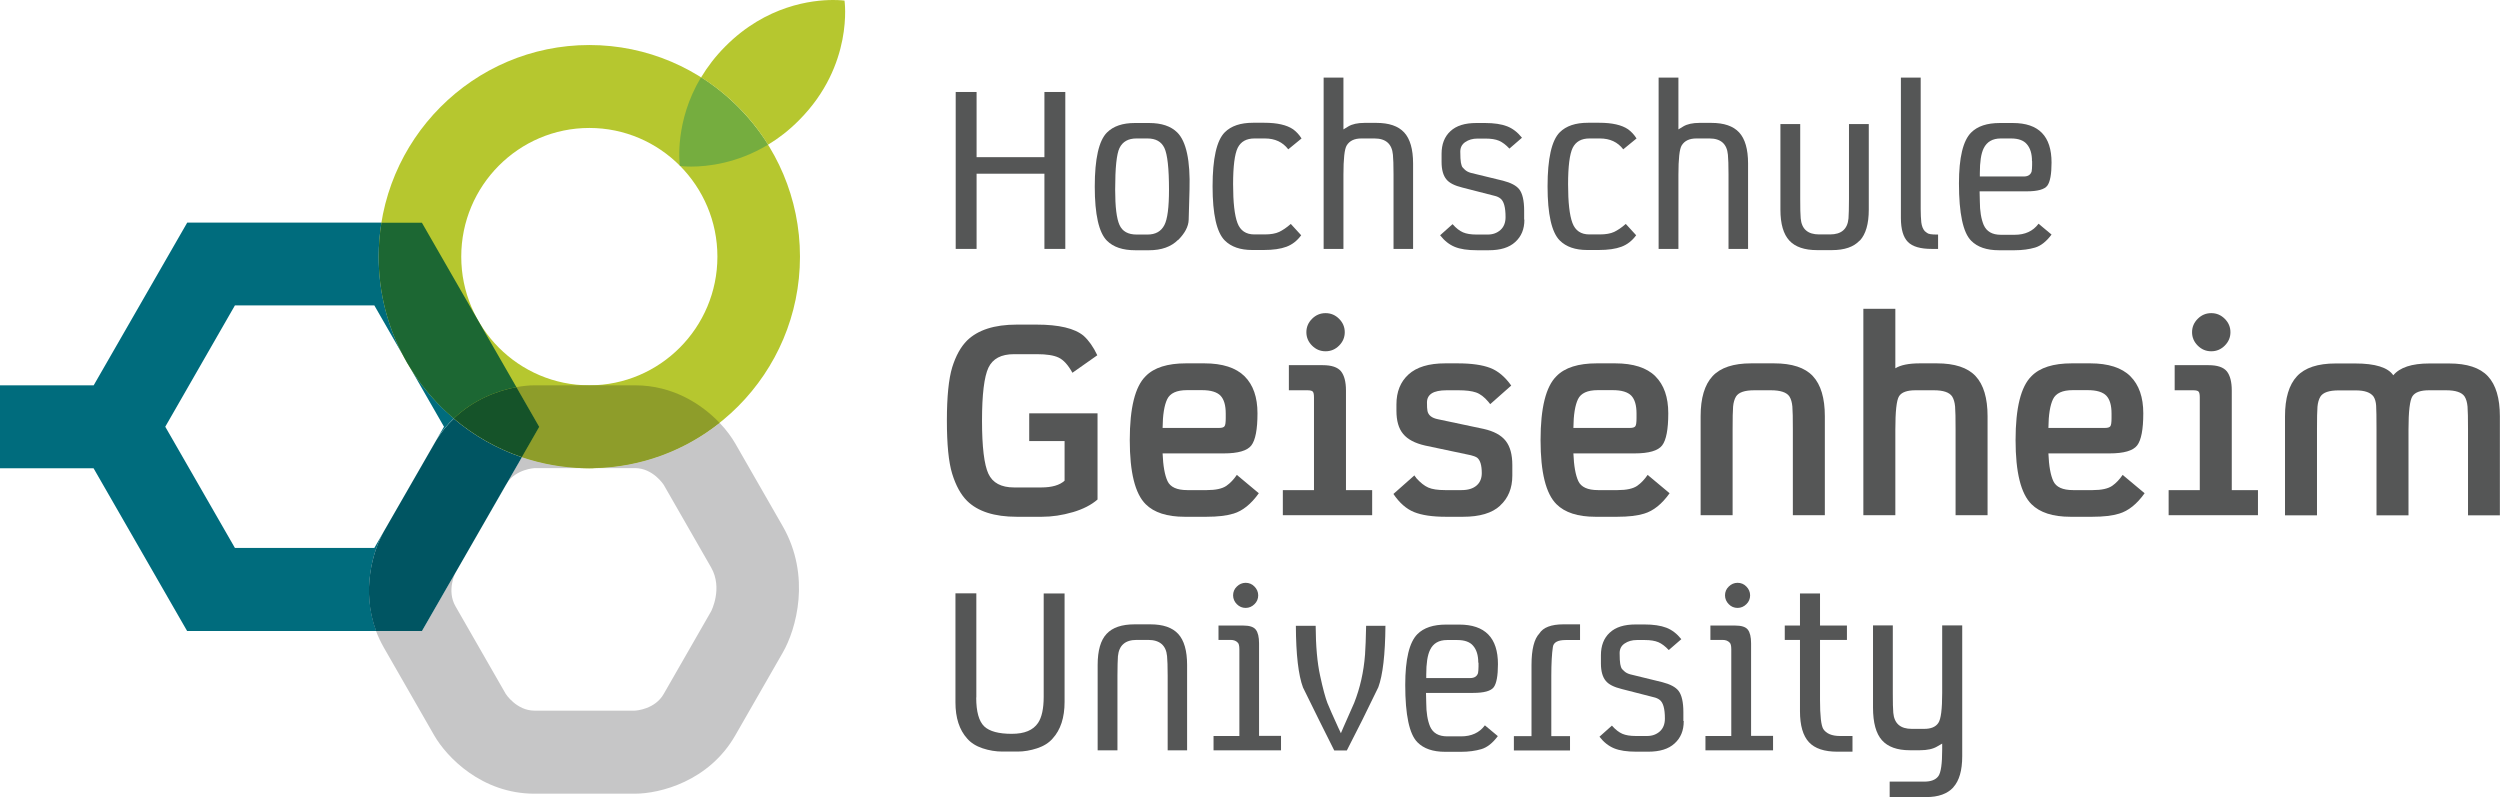<?xml version="1.0" encoding="UTF-8"?>
<svg id="Ebene_2" data-name="Ebene 2" xmlns="http://www.w3.org/2000/svg" viewBox="0 0 207.1 66.04">
  <defs>
    <style>
      .cls-1 {
        fill: #1c6733;
      }

      .cls-1, .cls-2, .cls-3, .cls-4, .cls-5, .cls-6, .cls-7, .cls-8, .cls-9 {
        stroke-width: 0px;
      }

      .cls-2 {
        fill: #005562;
      }

      .cls-3 {
        fill: #b6c72f;
      }

      .cls-4 {
        fill: #555656;
      }

      .cls-5 {
        fill: #155329;
      }

      .cls-6 {
        fill: #75ad3f;
      }

      .cls-7 {
        fill: #006c7d;
      }

      .cls-8 {
        fill: #8e9d2a;
      }

      .cls-9 {
        fill: #c6c6c7;
      }
    </style>
  </defs>
  <g id="Ebene_1-2" data-name="Ebene 1">
    <g>
      <path class="cls-3" d="M48.82,38.79c-9.62,0-17.45-7.86-17.45-17.53S39.2,3.73,48.82,3.73s17.45,7.86,17.45,17.53-7.83,17.53-17.45,17.53M48.82,10.6c-5.85,0-10.61,4.78-10.61,10.66s4.76,10.66,10.61,10.66,10.61-4.78,10.61-10.66-4.76-10.66-10.61-10.66"/>
      <path class="cls-9" d="M52.61,65.75h-8.33c-4.38,0-7.28-3.04-8.31-4.83l-4.17-7.27c-.26-.46-.48-.92-.65-1.38h3.8l3.64-6.33-.86,1.5s-.75,1.47,0,2.78l4.17,7.27s.89,1.38,2.38,1.38h8.28c.18,0,1.71-.13,2.42-1.38l3.93-6.85s.99-1.9,0-3.63l-3.93-6.85s-.88-1.38-2.38-1.38h-3.43c3.93-.08,7.55-1.47,10.44-3.75.58.6,1.01,1.21,1.3,1.71l3.93,6.85c2.37,4.14,1.12,8.54,0,10.48l-3.93,6.85c-2.18,3.81-6.25,4.83-8.31,4.83M32.69,42.46l3.28-5.72c.06-.11.13-.22.2-.33l-3.48,6.05M42,40l1.23-2.14c1.65.56,3.42.88,5.25.92h-4.2s-1.5.07-2.28,1.22M48.82,31.92c-.09,0-.18,0-.27,0h.53c-.09,0-.18,0-.27,0"/>
      <path class="cls-8" d="M49.17,38.79h-.7c-1.83-.04-3.59-.36-5.25-.92l1.44-2.51-1.89-3.29c.56-.1,1.07-.15,1.5-.15h4.28c.09,0,.18,0,.27,0s.18,0,.27,0h3.52c3.14,0,5.53,1.57,7,3.11-2.89,2.29-6.5,3.68-10.44,3.75"/>
      <path class="cls-7" d="M31.15,52.27h-15.65l-7.75-13.48H0v-6.87h7.76l7.75-13.48h16.09c-.15.92-.23,1.86-.23,2.82,0,5.37,2.42,10.19,6.22,13.4-.52.5-1,1.07-1.42,1.74l.61-1.05-5.77-10.05h-11.55l-5.77,10.05,5.77,10.04h11.55l1.69-2.94-.89,1.55c-.9,1.57-1.9,4.89-.65,8.25M38.59,45.94l3.31-5.77c.03-.06.07-.11.1-.16l-3.41,5.93"/>
      <path class="cls-1" d="M37.59,34.67c-3.8-3.22-6.22-8.03-6.22-13.4,0-.96.08-1.9.23-2.82h3.35l7.83,13.62c-1.58.29-3.56,1.04-5.19,2.6"/>
      <path class="cls-2" d="M34.95,52.27h-3.8c-1.25-3.36-.25-6.68.65-8.25l.89-1.55,3.48-6.05c.42-.67.9-1.25,1.42-1.74,1.65,1.4,3.56,2.49,5.64,3.2l-1.23,2.14c-.04.05-.07.11-.1.16l-3.31,5.77-3.64,6.33"/>
      <path class="cls-5" d="M43.23,37.87c-2.08-.71-3.99-1.8-5.64-3.2,1.63-1.56,3.61-2.31,5.19-2.6l1.89,3.29-1.44,2.51"/>
      <path class="cls-3" d="M56.35,13.75s-.01,0-.01,0c0,0,0,0,0-.01,0,0,.01.01.02.02M63.63,11.99c-1.4-2.26-3.3-4.17-5.55-5.58.52-.86,1.17-1.73,2.01-2.57,3.38-3.4,7.19-3.84,8.92-3.84.6,0,.95.05.95.05,0,0,.79,5.34-3.77,9.91-.84.85-1.71,1.51-2.57,2.03"/>
      <path class="cls-6" d="M57.28,13.8c-.53,0-.87-.04-.94-.05,0,0-.01-.01-.02-.02-.03-.24-.44-3.67,1.75-7.32,2.24,1.42,4.14,3.33,5.55,5.58-2.58,1.56-5.05,1.81-6.35,1.81"/>
      <g>
        <path class="cls-4" d="M88.25,20.62h-1.73v-6.23h-5.62v6.23h-1.73V7.62h1.73v5.4h5.62v-5.4h1.73v13Z"/>
        <path class="cls-4" d="M97.58,19.88c-.56.56-1.36.85-2.39.85h-1.15c-1.03,0-1.81-.26-2.34-.79-.67-.67-1.01-2.17-1.01-4.48s.34-3.81,1.01-4.48c.53-.53,1.3-.79,2.3-.79h1.19c1.03,0,1.81.26,2.34.79.74.74,1.08,2.32,1.01,4.72l-.07,2.52c-.02.55-.32,1.11-.88,1.67ZM96.46,12.26c-.25-.53-.72-.79-1.4-.79h-.92c-.67,0-1.14.26-1.4.79-.24.49-.36,1.64-.36,3.46,0,1.42.12,2.39.36,2.92.24.53.71.79,1.42.79h.9c.66,0,1.13-.26,1.4-.79.25-.48.38-1.45.38-2.92,0-1.78-.13-2.93-.38-3.46Z"/>
        <path class="cls-4" d="M104.78,11.47h-.86c-.67,0-1.13.26-1.39.78-.25.52-.38,1.53-.38,3.02s.12,2.56.36,3.2.71.95,1.4.95h.86c.5,0,.9-.07,1.2-.21.29-.14.62-.36.96-.66l.86.94c-.34.46-.74.77-1.22.95-.48.18-1.11.27-1.89.27h-.95c-.98,0-1.74-.26-2.27-.79-.67-.67-1.01-2.17-1.01-4.48s.34-3.81,1.01-4.48c.53-.53,1.31-.79,2.34-.79h.94c1.06,0,1.85.18,2.38.54.26.19.5.44.7.76l-1.1.9c-.46-.6-1.1-.9-1.94-.9Z"/>
        <path class="cls-4" d="M117.06,20.62h-1.62v-6.18c0-.77-.02-1.31-.05-1.62-.08-.9-.59-1.35-1.53-1.35h-1.08c-.58,0-.98.19-1.22.58-.18.29-.27,1.1-.27,2.43v6.14h-1.64V6.43h1.64v4.29l.41-.25c.32-.19.77-.29,1.33-.29h.99c1.04,0,1.81.26,2.3.79.49.53.74,1.39.74,2.57v7.08Z"/>
        <path class="cls-4" d="M126.28,18.19v.02c0,.77-.25,1.38-.76,1.84-.5.46-1.23.68-2.18.68h-.99c-.77,0-1.38-.09-1.84-.28-.46-.19-.86-.51-1.21-.96l1.03-.92c.3.34.59.56.87.68.28.12.65.18,1.11.18h.94c.42,0,.77-.13,1.05-.38.28-.25.42-.61.42-1.06,0-.82-.14-1.33-.43-1.55-.14-.11-.31-.18-.49-.22l-2.65-.68c-.65-.16-1.09-.38-1.33-.68-.26-.31-.4-.79-.4-1.44v-.68c0-.79.24-1.42.73-1.87.49-.46,1.2-.68,2.15-.68h.72c.74,0,1.35.09,1.82.27.47.18.88.5,1.24.95l-1.04.9c-.29-.31-.58-.53-.86-.65s-.66-.18-1.12-.18h-.67c-.4,0-.73.1-1.01.29-.28.19-.41.46-.41.79,0,.43.02.74.05.91.04.17.07.29.1.34.03.05.1.13.22.24.12.12.29.21.5.27l2.67.65c.66.17,1.11.41,1.35.72.26.34.4.92.4,1.76v.74Z"/>
        <path class="cls-4" d="M132.53,11.47h-.86c-.67,0-1.13.26-1.39.78-.25.52-.38,1.53-.38,3.02s.12,2.56.36,3.2c.24.64.71.95,1.4.95h.86c.5,0,.9-.07,1.2-.21.29-.14.62-.36.96-.66l.86.94c-.34.46-.74.77-1.22.95-.48.18-1.11.27-1.89.27h-.95c-.98,0-1.74-.26-2.27-.79-.67-.67-1.01-2.17-1.01-4.48s.34-3.81,1.01-4.48c.53-.53,1.31-.79,2.34-.79h.94c1.06,0,1.85.18,2.38.54.26.19.5.44.7.76l-1.1.9c-.46-.6-1.1-.9-1.94-.9Z"/>
        <path class="cls-4" d="M144.81,20.62h-1.62v-6.18c0-.77-.02-1.31-.05-1.62-.08-.9-.59-1.35-1.53-1.35h-1.08c-.58,0-.98.19-1.22.58-.18.29-.27,1.1-.27,2.43v6.14h-1.64V6.43h1.64v4.29l.41-.25c.32-.19.77-.29,1.33-.29h.99c1.04,0,1.81.26,2.3.79.49.53.74,1.39.74,2.57v7.08Z"/>
        <path class="cls-4" d="M154.05,19.93c-.49.53-1.26.79-2.3.79h-1.22c-1.04,0-1.81-.26-2.3-.79-.49-.53-.74-1.38-.74-2.56v-7.09h1.64v6.19c0,.77.01,1.31.04,1.62.08.89.59,1.33,1.53,1.33h.9c.94,0,1.45-.44,1.53-1.33.02-.31.04-.85.04-1.62v-6.19h1.64v7.09c0,1.18-.25,2.03-.74,2.56Z"/>
        <path class="cls-4" d="M160.55,20.62h-.52c-.94,0-1.6-.19-1.98-.58-.38-.38-.58-1.04-.58-1.98V6.43h1.64v10.88c0,.43.02.8.05,1.11.04.31.13.55.29.73l.18.14c.11.1.38.14.83.14h.09v1.19Z"/>
        <path class="cls-4" d="M168.87,18.53l1.08.9c-.43.58-.89.94-1.37,1.08-.48.14-1.04.22-1.69.22h-1.3c-1.01,0-1.78-.26-2.3-.79-.67-.67-1.01-2.26-1.01-4.75,0-2.14.34-3.54,1.01-4.21.53-.53,1.32-.79,2.38-.79h1.08c2.14,0,3.2,1.09,3.2,3.28,0,.96-.12,1.6-.35,1.91-.23.31-.8.47-1.7.47h-3.91l.02.83c0,.8.11,1.46.32,1.96.24.54.71.81,1.42.81h1.15c.85,0,1.51-.3,1.96-.9ZM168.33,13.34c0-.6-.14-1.07-.43-1.4-.26-.31-.7-.47-1.3-.47h-.86c-.67,0-1.14.27-1.41.81-.22.44-.32,1.13-.32,2.07v.27h3.64c.35,0,.56-.14.65-.41.02-.13.04-.31.04-.54v-.32Z"/>
      </g>
      <g>
        <path class="cls-4" d="M88.86,42.43c-.85.25-1.7.38-2.55.38h-2.08c-1.85,0-3.23-.44-4.12-1.32-.52-.52-.93-1.27-1.23-2.24-.3-.97-.44-2.44-.44-4.42s.15-3.44.44-4.4c.3-.96.71-1.7,1.23-2.22.9-.88,2.27-1.32,4.12-1.32h1.63c1.87,0,3.17.31,3.91.93.42.38.8.91,1.13,1.61l-2.06,1.45c-.36-.65-.74-1.07-1.15-1.26-.4-.19-1-.28-1.78-.28h-1.91c-1.06,0-1.76.37-2.12,1.12-.35.75-.53,2.21-.53,4.39s.18,3.65.53,4.4c.35.75,1.06,1.13,2.12,1.13h2.26c.88,0,1.53-.19,1.93-.56v-3.28h-2.93v-2.3h5.66v7.14c-.52.45-1.2.8-2.05,1.05Z"/>
        <path class="cls-4" d="M102.17,42.55c-.55.17-1.29.26-2.23.26h-1.8c-1.46,0-2.54-.35-3.23-1.04-.88-.87-1.32-2.64-1.32-5.31s.44-4.44,1.32-5.3c.69-.71,1.81-1.06,3.34-1.06h1.52c1.5,0,2.61.36,3.33,1.07.72.72,1.07,1.74,1.07,3.07s-.17,2.22-.51,2.66c-.34.44-1.1.66-2.29.66h-5.06c.04,1.04.18,1.81.41,2.3.23.49.77.74,1.63.74h1.63c.74,0,1.27-.12,1.61-.35.33-.23.62-.54.87-.91l1.82,1.52c-.64.9-1.34,1.46-2.1,1.69ZM101.54,34.26c0-.68-.14-1.17-.43-1.48-.29-.3-.8-.46-1.54-.46h-1.24c-.85,0-1.4.25-1.64.75-.24.5-.37,1.29-.38,2.38h4.69c.23,0,.38-.05.44-.14.07-.09.1-.32.1-.68v-.37Z"/>
        <path class="cls-4" d="M106.27,42.68v-2.08h2.58v-7.68c0-.25-.03-.4-.1-.48-.06-.07-.21-.11-.44-.11h-1.54v-2.08h2.8c.74,0,1.24.17,1.52.51.27.34.41.87.41,1.59v8.25h2.17v2.08h-7.4ZM110.93,28.63c-.31.31-.68.47-1.12.47s-.81-.16-1.12-.47c-.31-.31-.47-.68-.47-1.11s.16-.8.47-1.11c.31-.31.68-.47,1.12-.47s.81.16,1.12.47c.31.31.47.68.47,1.11s-.16.8-.47,1.11Z"/>
        <path class="cls-4" d="M124.27,41.89c-.67.62-1.7.92-3.07.92h-1.43c-1.11,0-1.99-.13-2.63-.39-.64-.26-1.21-.76-1.71-1.5l1.74-1.54c.03.06.06.1.09.13.03.03.05.06.06.09.35.39.68.65,1,.79.32.14.78.21,1.39.21h1.37c.54,0,.95-.13,1.24-.38.29-.25.43-.6.43-1.03,0-.65-.13-1.08-.39-1.28-.14-.09-.32-.15-.52-.2l-3.78-.8c-.84-.19-1.45-.51-1.82-.96-.38-.45-.56-1.09-.56-1.93v-.52c0-1.04.33-1.87,1-2.48.67-.61,1.68-.92,3.04-.92h1.04c1.14,0,2.04.13,2.69.38.65.25,1.23.74,1.74,1.46l-1.74,1.54s-.06-.08-.09-.11-.05-.06-.07-.09c-.33-.39-.67-.65-1.02-.77-.35-.12-.83-.18-1.45-.18h-.98c-.56,0-.98.09-1.24.26-.26.17-.39.42-.39.75s.01.56.04.7c.07.36.36.59.87.69l3.78.8c.85.19,1.46.52,1.83.99.37.47.55,1.14.55,2.01v.87c0,1.04-.34,1.87-1.01,2.48Z"/>
        <path class="cls-4" d="M136.2,42.55c-.55.17-1.29.26-2.23.26h-1.8c-1.46,0-2.54-.35-3.23-1.04-.88-.87-1.32-2.64-1.32-5.31s.44-4.44,1.32-5.3c.69-.71,1.81-1.06,3.34-1.06h1.52c1.5,0,2.62.36,3.33,1.07.72.72,1.07,1.74,1.07,3.07s-.17,2.22-.51,2.66c-.34.44-1.1.66-2.29.66h-5.06c.04,1.04.18,1.81.41,2.3.23.49.77.74,1.63.74h1.63c.74,0,1.27-.12,1.61-.35.33-.23.62-.54.87-.91l1.82,1.52c-.64.9-1.34,1.46-2.11,1.69ZM135.57,34.26c0-.68-.14-1.17-.43-1.48-.29-.3-.8-.46-1.54-.46h-1.24c-.85,0-1.4.25-1.64.75-.24.5-.37,1.29-.38,2.38h4.69c.23,0,.38-.05.44-.14.07-.09.1-.32.1-.68v-.37Z"/>
        <path class="cls-4" d="M148.52,42.68v-7.12c0-.91-.01-1.54-.04-1.88-.03-.34-.11-.62-.24-.83-.23-.35-.75-.52-1.54-.52h-1.37c-.8,0-1.3.17-1.52.52-.13.22-.21.5-.24.83-.03.34-.04.97-.04,1.88v7.12h-2.65v-8.2c0-1.5.33-2.61.99-3.32.66-.71,1.73-1.06,3.2-1.06h1.89c1.49,0,2.56.35,3.22,1.06.66.71.99,1.82.99,3.32v8.2h-2.65Z"/>
        <path class="cls-4" d="M162,42.68v-7.12c0-.91-.01-1.54-.04-1.88-.03-.34-.11-.62-.24-.83-.23-.35-.74-.52-1.52-.52h-1.52c-.69,0-1.15.16-1.36.49-.21.33-.31,1.25-.31,2.79v7.07h-2.65v-17.1h2.65v4.93c.43-.27,1.11-.41,2.04-.41h1.39c1.49,0,2.56.35,3.22,1.06.66.71.99,1.82.99,3.32v8.2h-2.65Z"/>
      </g>
      <g>
        <path class="cls-4" d="M175.55,42.55c-.55.17-1.29.26-2.23.26h-1.8c-1.46,0-2.54-.35-3.23-1.04-.88-.87-1.32-2.64-1.32-5.31s.44-4.44,1.32-5.3c.69-.71,1.81-1.06,3.34-1.06h1.52c1.5,0,2.62.36,3.33,1.07.72.72,1.07,1.74,1.07,3.07s-.17,2.22-.51,2.66c-.34.44-1.1.66-2.29.66h-5.06c.04,1.04.18,1.81.41,2.3.23.49.77.74,1.63.74h1.63c.74,0,1.27-.12,1.61-.35.33-.23.62-.54.87-.91l1.82,1.52c-.64.9-1.34,1.46-2.11,1.69ZM174.92,34.26c0-.68-.14-1.17-.43-1.48-.29-.3-.8-.46-1.54-.46h-1.24c-.85,0-1.4.25-1.64.75-.24.5-.37,1.29-.38,2.38h4.69c.23,0,.38-.05.44-.14.07-.09.1-.32.1-.68v-.37Z"/>
        <path class="cls-4" d="M179.65,42.68v-2.08h2.58v-7.68c0-.25-.03-.4-.1-.48-.06-.07-.21-.11-.44-.11h-1.54v-2.08h2.8c.74,0,1.24.17,1.52.51.27.34.41.87.41,1.59v8.25h2.17v2.08h-7.4ZM184.3,28.63c-.31.31-.68.47-1.12.47s-.81-.16-1.12-.47c-.31-.31-.47-.68-.47-1.11s.16-.8.47-1.11c.31-.31.68-.47,1.12-.47s.81.16,1.12.47c.31.31.47.68.47,1.11s-.16.8-.47,1.11Z"/>
        <path class="cls-4" d="M204.45,42.68v-7.12c0-.91-.01-1.54-.04-1.88-.03-.34-.11-.62-.24-.83-.23-.35-.75-.52-1.54-.52h-1.41c-.69,0-1.15.16-1.37.49-.22.33-.33,1.25-.33,2.77v7.1h-2.65v-7.1c0-1.01-.01-1.67-.03-1.98-.02-.31-.09-.56-.21-.75-.25-.35-.74-.52-1.48-.52h-1.41c-.8,0-1.3.17-1.52.52-.13.22-.21.5-.24.83-.03.34-.04.97-.04,1.88v7.12h-2.65v-8.2c0-1.5.33-2.61.99-3.32.66-.71,1.73-1.06,3.2-1.06h1.63c1.66,0,2.71.33,3.15.98.54-.65,1.53-.98,2.99-.98h1.63c1.49,0,2.56.35,3.22,1.06.66.71.99,1.82.99,3.32v8.2h-2.65Z"/>
      </g>
      <g>
        <path class="cls-4" d="M80.87,57.79c0,1.16.22,1.96.67,2.39.44.41,1.2.61,2.27.61s1.77-.3,2.18-.9c.31-.46.47-1.18.47-2.18v-8.55h1.73v8.98c0,1.31-.33,2.32-.99,3.04-.31.36-.74.63-1.29.81-.55.18-1.08.27-1.61.27h-1.26c-.55,0-1.1-.09-1.64-.27-.54-.18-.97-.45-1.28-.81-.65-.72-.97-1.72-.97-2.99v-9.04h1.73v8.62Z"/>
        <path class="cls-4" d="M98.35,62.16h-1.62v-6.18c0-.77-.02-1.31-.05-1.62-.08-.9-.61-1.35-1.57-1.35h-.95c-.95,0-1.46.45-1.55,1.35-.02.31-.04.85-.04,1.62v6.18h-1.64v-7.08c0-1.19.25-2.05.74-2.57.49-.53,1.27-.79,2.32-.79h1.31c1.04,0,1.81.26,2.3.79.49.53.74,1.39.74,2.57v7.08Z"/>
        <path class="cls-4" d="M106.13,62.16h-5.6v-1.19h2.14v-7.18c0-.3-.05-.49-.14-.56-.13-.14-.32-.22-.58-.22h-1.01v-1.19h2.05c.52,0,.86.11,1.04.34.18.23.27.61.27,1.13v7.67h1.82v1.19ZM103.92,50.05c-.2.2-.45.31-.73.31s-.52-.1-.73-.31c-.2-.2-.31-.45-.31-.73s.1-.53.31-.73c.2-.2.45-.31.73-.31s.53.1.73.31c.2.2.31.45.31.73s-.1.53-.31.73Z"/>
        <path class="cls-4" d="M114.77,51.83c-.02,2.4-.22,4.1-.59,5.1-.04.08-.48.99-1.33,2.72l-1.28,2.52h-1.04l-1.26-2.52-1.33-2.7c-.38-1.02-.58-2.72-.59-5.11h1.64c.01,1.68.13,3.06.37,4.14.23,1.08.44,1.83.6,2.25.17.42.47,1.1.9,2.04l.22.47.2-.47.9-2.04c.49-1.24.79-2.57.9-4,.04-.56.07-1.36.09-2.39h1.62Z"/>
        <path class="cls-4" d="M123,60.08l1.08.9c-.43.58-.89.94-1.37,1.08-.48.14-1.04.22-1.69.22h-1.3c-1.01,0-1.78-.26-2.3-.79-.67-.67-1.01-2.26-1.01-4.75,0-2.14.34-3.54,1.01-4.21.53-.53,1.32-.79,2.38-.79h1.08c2.14,0,3.21,1.09,3.21,3.28,0,.96-.12,1.6-.35,1.91-.23.31-.8.47-1.7.47h-3.91l.02.83c0,.8.11,1.46.32,1.96.24.54.71.81,1.42.81h1.15c.85,0,1.51-.3,1.96-.9ZM122.46,54.89c0-.6-.14-1.07-.43-1.4-.26-.31-.7-.47-1.3-.47h-.86c-.67,0-1.14.27-1.4.81-.22.44-.32,1.13-.32,2.07v.27h3.64c.35,0,.56-.14.65-.41.02-.13.04-.31.04-.54v-.32Z"/>
        <path class="cls-4" d="M130.89,53.02h-1.19c-.65,0-1.01.19-1.06.58-.08.52-.13,1.32-.13,2.41v4.97h1.55v1.19h-4.65v-1.19h1.46v-5.89c0-1.29.22-2.16.65-2.61.31-.5.98-.76,2-.76h1.37v1.3Z"/>
        <path class="cls-4" d="M139.48,59.73v.02c0,.77-.25,1.38-.76,1.84-.5.46-1.23.68-2.18.68h-.99c-.77,0-1.38-.09-1.84-.28-.46-.19-.86-.51-1.21-.96l1.03-.92c.3.34.59.56.87.68.28.12.65.18,1.11.18h.94c.42,0,.77-.13,1.05-.38.28-.25.42-.61.42-1.06,0-.82-.14-1.33-.43-1.55-.14-.11-.31-.18-.49-.22l-2.65-.68c-.65-.16-1.09-.38-1.33-.68-.26-.31-.4-.79-.4-1.44v-.68c0-.79.24-1.42.73-1.87.49-.46,1.2-.68,2.15-.68h.72c.74,0,1.35.09,1.82.27.47.18.88.5,1.24.95l-1.04.9c-.29-.31-.58-.53-.86-.65-.29-.12-.66-.18-1.12-.18h-.67c-.4,0-.73.1-1.01.29-.28.19-.41.46-.41.79,0,.43.02.74.05.91.04.17.07.29.1.34.03.05.1.14.22.24.12.12.29.21.5.27l2.66.65c.66.17,1.11.41,1.35.72.26.34.4.92.4,1.76v.74Z"/>
        <path class="cls-4" d="M146.88,62.16h-5.6v-1.19h2.14v-7.18c0-.3-.05-.49-.14-.56-.13-.14-.32-.22-.58-.22h-1.01v-1.19h2.05c.52,0,.87.11,1.05.34.18.23.27.61.27,1.13v7.67h1.82v1.19ZM144.67,50.05c-.2.2-.45.31-.73.31s-.53-.1-.73-.31c-.2-.2-.31-.45-.31-.73s.1-.53.31-.73c.2-.2.45-.31.73-.31s.53.1.73.31c.2.2.31.45.31.73s-.1.53-.31.73Z"/>
        <path class="cls-4" d="M153.45,62.27h-1.24c-1.08,0-1.87-.26-2.36-.79-.49-.53-.74-1.38-.74-2.56v-5.91h-1.26v-1.19h1.26v-2.66h1.66v2.66h2.23v1.19h-2.23v4.97c0,1.31.09,2.11.27,2.41.25.38.71.58,1.39.58h1.03v1.3Z"/>
      </g>
      <path class="cls-4" d="M161.81,65.23c-.49.53-1.24.8-2.23.8h-3.04v-1.28h2.86c.56,0,.95-.15,1.17-.45.22-.3.32-1.04.32-2.21v-.49l-.4.23c-.36.22-.84.32-1.44.32h-.85c-1.04,0-1.81-.28-2.3-.83-.49-.55-.74-1.45-.74-2.7v-6.81h1.64v5.62c0,.77.01,1.31.04,1.62.08.89.59,1.33,1.53,1.33h1.03c.56,0,.95-.16,1.17-.49.22-.32.32-1.15.32-2.48v-5.6h1.66v10.84c0,1.18-.25,2.03-.74,2.57Z"/>
    </g>
  </g>
</svg>